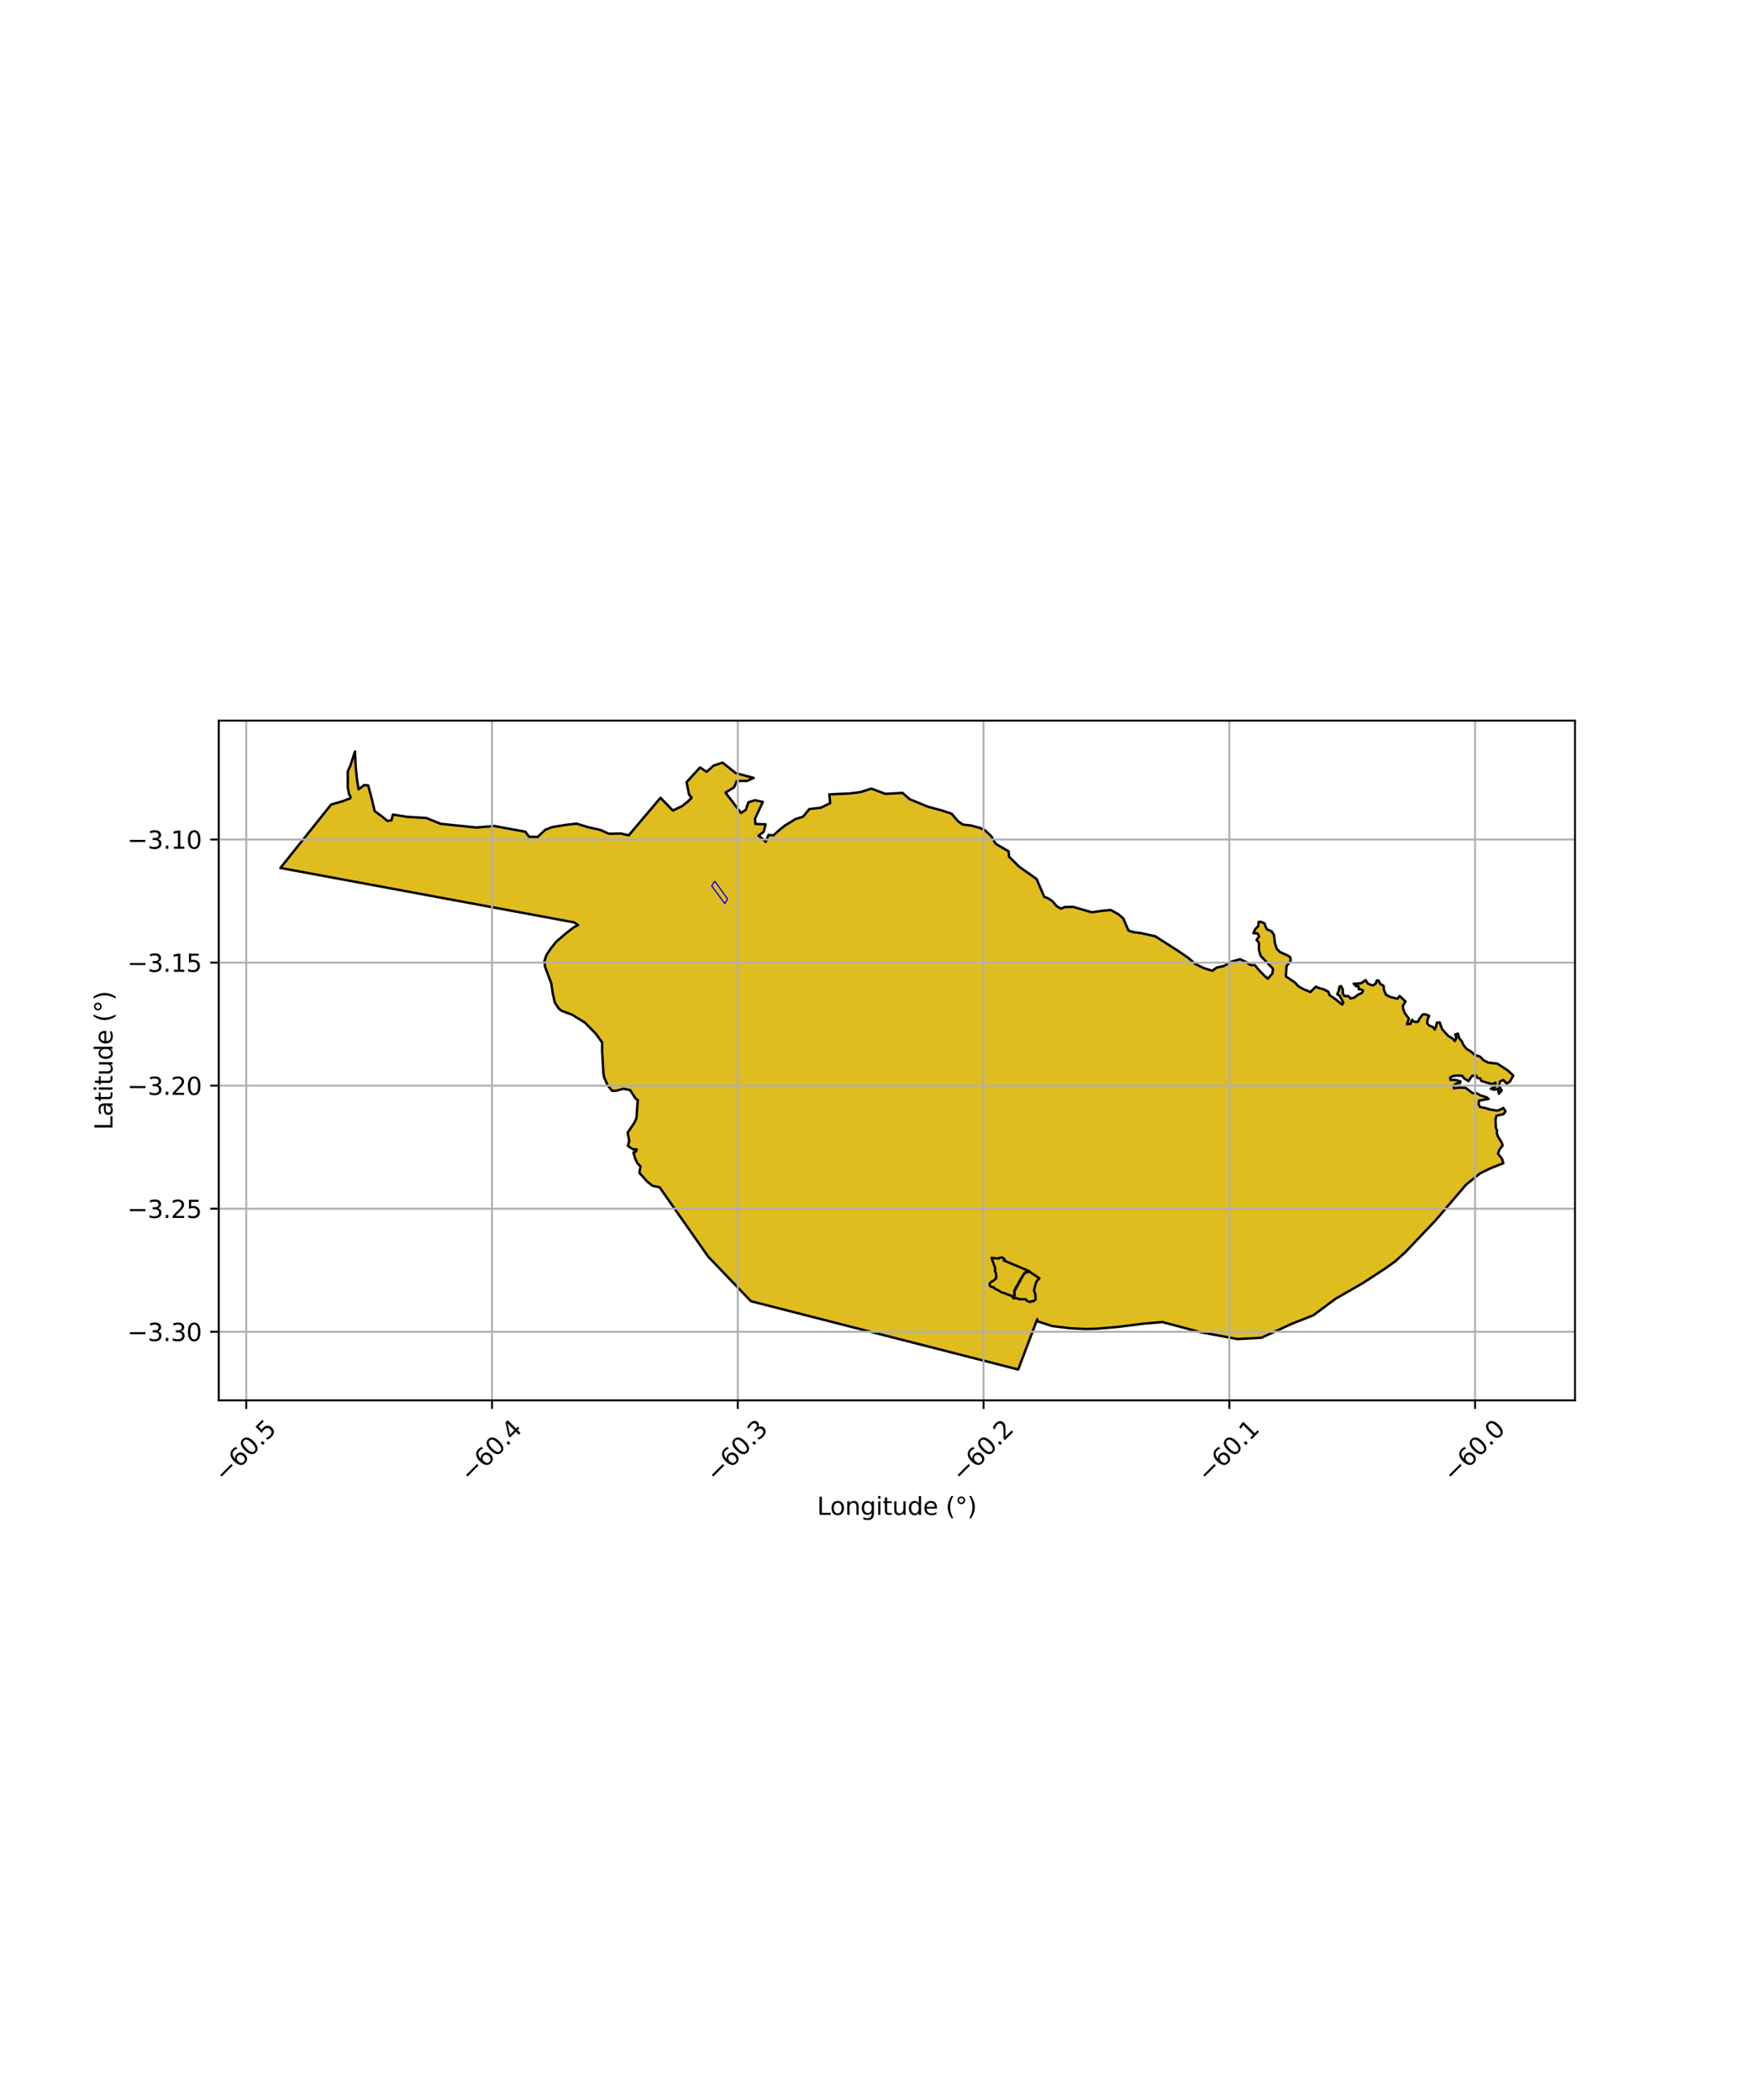 <?xml version="1.0" encoding="utf-8" standalone="no"?>
<!DOCTYPE svg PUBLIC "-//W3C//DTD SVG 1.1//EN"
  "http://www.w3.org/Graphics/SVG/1.1/DTD/svg11.dtd">
<svg xmlns:xlink="http://www.w3.org/1999/xlink" width="720pt" height="864pt" viewBox="0 0 720 864" xmlns="http://www.w3.org/2000/svg" version="1.1">
 <defs>
  <style type="text/css">*{stroke-linejoin: round; stroke-linecap: butt}</style>
 </defs>
 <g id="figure_1">
  <g id="patch_1">
   <path d="M 0 864 
L 720 864 
L 720 0 
L 0 0 
z
" style="fill: #ffffff"/>
  </g>
  <g id="axes_1">
   <g id="patch_2">
    <path d="M 90 576.16 
L 648 576.16 
L 648 296.48 
L 90 296.48 
z
" style="fill: #ffffff"/>
   </g>
   <g id="PatchCollection_1">
    <path d="M 140.969 329.648 
L 144.413 328.328 
L 143.566 326.557 
L 143.1 323.936 
L 143.085 317.382 
L 144.168 314.968 
L 146.056 309.192 
L 146.375 315.909 
L 146.923 320.997 
L 147.544 324.774 
L 149.838 322.995 
L 151.498 323.17 
L 152.915 328.539 
L 154.152 333.703 
L 157.1 335.877 
L 159.447 337.777 
L 161.054 337.464 
L 161.664 335.13 
L 167.408 336.061 
L 175.339 336.531 
L 181.354 338.957 
L 189.505 339.748 
L 195.986 340.463 
L 203.351 339.846 
L 208.01 340.665 
L 211.995 341.426 
L 216.127 342.192 
L 217.669 344.265 
L 221.192 344.334 
L 224.249 341.473 
L 227.079 340.309 
L 232.856 339.365 
L 237.222 338.891 
L 242.32 340.425 
L 246.967 341.449 
L 250.521 343.026 
L 255.499 342.937 
L 258.671 343.685 
L 271.748 328.251 
L 276.842 333.476 
L 280.59 331.693 
L 283.112 329.682 
L 284.563 328.213 
L 283.488 326.828 
L 282.48 321.819 
L 287.997 315.759 
L 290.74 317.558 
L 293.567 315.006 
L 297.283 313.777 
L 302.687 318.067 
L 310.067 320.064 
L 307.367 321.293 
L 303.155 321.304 
L 302.038 323.916 
L 298.496 326.096 
L 304.873 334.484 
L 306.861 333.168 
L 307.925 330.082 
L 310.603 329.227 
L 313.84 329.949 
L 310.623 336.86 
L 310.781 339.018 
L 314.993 339.161 
L 314.235 342.17 
L 312.095 343.795 
L 313.783 345.178 
L 315.012 346.409 
L 316.18 343.55 
L 318.221 343.702 
L 320.59 341.537 
L 322.894 339.699 
L 327.317 336.971 
L 330.4 336.014 
L 332.974 332.87 
L 337.72 332.318 
L 341.552 330.447 
L 341.207 326.829 
L 349.681 326.453 
L 354.091 325.876 
L 358.496 324.457 
L 364.278 326.621 
L 371.333 326.23 
L 374.294 328.833 
L 381.75 331.895 
L 387.421 333.422 
L 391.487 334.764 
L 394.248 337.952 
L 396.166 339.258 
L 399.459 339.635 
L 403.268 340.665 
L 405.284 341.624 
L 407.791 343.984 
L 409.664 347.163 
L 414.966 350.272 
L 415.145 352.439 
L 419.153 356.455 
L 426.496 361.675 
L 429.631 369.004 
L 431.087 369.54 
L 432.928 370.691 
L 434.848 372.922 
L 436.535 373.842 
L 438.217 373.156 
L 441.588 373.135 
L 445.036 374.128 
L 449.174 375.35 
L 453.412 374.735 
L 456.973 374.391 
L 460.036 376.074 
L 462.177 377.898 
L 463.065 379.938 
L 464.28 382.863 
L 466.502 383.551 
L 469.183 383.852 
L 475.309 385.212 
L 484.671 391.21 
L 488.928 394.101 
L 491.73 396.587 
L 495.181 398.273 
L 498.783 399.419 
L 500.54 398.104 
L 503.448 397.479 
L 506.812 395.619 
L 510.237 394.638 
L 512.786 395.911 
L 514.55 397.062 
L 516.311 397.134 
L 517.771 398.903 
L 519.998 401.21 
L 521.61 402.67 
L 523.518 400.506 
L 523.735 398.587 
L 520.901 395.58 
L 518.674 393.273 
L 517.979 390.886 
L 517.97 387.879 
L 516.963 386.698 
L 518.03 385.325 
L 517.374 383.997 
L 515.703 383.951 
L 516.404 382.322 
L 517.674 381.048 
L 517.84 379.352 
L 518.626 379.204 
L 520.272 379.911 
L 520.66 381.213 
L 521.295 382.368 
L 523.193 383.2 
L 524.173 384.672 
L 524.527 388.025 
L 525.28 390.335 
L 526.628 391.702 
L 529.765 393.109 
L 530.918 393.904 
L 530.979 395.349 
L 529.32 397.551 
L 529.156 400.384 
L 529.044 401.714 
L 532.763 404.226 
L 534.145 405.74 
L 536.216 406.948 
L 539.148 408.154 
L 541.382 405.936 
L 542.718 406.539 
L 544.529 407.011 
L 546.513 408.046 
L 547.034 409.432 
L 549.537 411.159 
L 552.213 413.32 
L 552.684 412.451 
L 551.083 409.594 
L 550.177 409.076 
L 550.776 407.687 
L 551.116 405.951 
L 551.718 405.69 
L 552.454 407.032 
L 552.502 408.809 
L 553.151 409.805 
L 554.788 409.843 
L 555.609 410.795 
L 557.115 410.487 
L 558.533 409.399 
L 560.469 408.396 
L 560.811 407.615 
L 560.164 407.14 
L 559.043 407.013 
L 558.911 405.799 
L 557.92 405.715 
L 556.927 404.721 
L 558.778 404.672 
L 560.113 404.495 
L 561.837 403.235 
L 562.697 404.574 
L 563.819 405.178 
L 564.983 405.391 
L 566.143 404.521 
L 566.435 403.424 
L 567.086 403.333 
L 567.91 404.819 
L 569.3 405.659 
L 569.338 407.157 
L 570.248 409.279 
L 572.022 410.19 
L 573.566 410.531 
L 574.947 410.913 
L 575.847 409.787 
L 578.277 412.014 
L 577.152 413.855 
L 577.372 415.285 
L 578.066 416.974 
L 579.665 419.094 
L 579.066 420.614 
L 578.853 421.395 
L 580.317 421.217 
L 580.915 419.586 
L 581.822 420.389 
L 583.33 420.428 
L 584.144 418.951 
L 585.334 417.392 
L 586.394 417.311 
L 587.998 417.957 
L 587.375 419.289 
L 587.165 421.024 
L 587.986 421.932 
L 589.581 422.578 
L 590.316 423.573 
L 590.872 422.14 
L 591.169 420.752 
L 592.319 420.616 
L 593.331 423.434 
L 594.411 424.688 
L 595.793 426.158 
L 597.692 427.323 
L 598.556 428.318 
L 599.198 426.886 
L 598.721 425.629 
L 599.874 425.261 
L 600.362 427.186 
L 601.312 428.223 
L 602.149 429.996 
L 603.3 431.453 
L 605.274 432.679 
L 606.677 433.987 
L 608.976 434.751 
L 610.358 436.211 
L 612.352 437.207 
L 616.003 437.584 
L 620.152 440.271 
L 622.636 442.481 
L 621.185 445.025 
L 619.862 445.814 
L 618.533 444.327 
L 617.131 444.959 
L 616.747 446.843 
L 617.843 448.645 
L 616.678 449.983 
L 616.36 448.022 
L 614.802 448.34 
L 613.397 447.952 
L 615.188 447.084 
L 615.261 445.435 
L 613.86 446.067 
L 611.363 445.368 
L 609.49 444.746 
L 609.019 443.727 
L 607.849 443.495 
L 607.3 442.476 
L 605.664 442.638 
L 604.188 444.761 
L 602.47 443.746 
L 601.609 442.65 
L 599.816 442.498 
L 598.023 442.66 
L 596.622 443.292 
L 596.78 444.312 
L 598.262 444.308 
L 599.432 444.461 
L 600.915 445.006 
L 600.682 445.557 
L 599.28 445.796 
L 598.035 446.663 
L 598.194 447.762 
L 600.376 447.441 
L 603.027 447.59 
L 605.918 449.779 
L 607.555 449.775 
L 609.039 450.634 
L 611.615 451.489 
L 612.474 452.115 
L 609.825 452.594 
L 608.5 452.833 
L 608.348 454.325 
L 608.897 455.422 
L 611.082 455.886 
L 613.189 456.508 
L 615.936 456.939 
L 617.063 456.632 
L 618.507 455.847 
L 619.428 457.264 
L 618.55 458.403 
L 615.66 459.05 
L 615.312 460.648 
L 615.428 463.949 
L 615.938 465.191 
L 615.822 466.113 
L 616.214 467.461 
L 617.773 469.977 
L 618.235 471.253 
L 616.97 472.925 
L 616.305 474.596 
L 618.013 476.864 
L 618.509 478.58 
L 616.708 479.31 
L 613.083 480.73 
L 608.999 482.734 
L 603.168 487.406 
L 590.688 502.04 
L 578.317 515.044 
L 574.098 518.904 
L 569.725 522.009 
L 561.014 527.733 
L 549.452 534.369 
L 540.307 541.163 
L 531.605 544.597 
L 518.951 550.394 
L 509.088 550.917 
L 493.876 548.084 
L 478.182 543.914 
L 470.463 544.599 
L 459.868 545.93 
L 450.87 546.702 
L 446.341 546.777 
L 440.431 546.487 
L 432.926 545.587 
L 426.668 543.565 
L 426.77 542.722 
L 418.913 563.448 
L 308.953 535.353 
L 291.362 516.992 
L 271.375 488.469 
L 268.527 487.911 
L 266.319 486.181 
L 263.052 482.524 
L 263.525 479.919 
L 262.179 478.476 
L 261.216 476.357 
L 260.635 474.14 
L 261.593 473.848 
L 261.973 472.883 
L 260.44 472.887 
L 258.329 471.445 
L 258.899 469.419 
L 258.219 466.045 
L 260.891 462.083 
L 261.845 460.152 
L 262.386 452.587 
L 261.542 452.051 
L 259.252 448.498 
L 256.548 447.943 
L 253.369 448.786 
L 251.791 448.756 
L 250.025 446.539 
L 248.603 443.393 
L 248.26 441.646 
L 247.922 435.706 
L 247.736 432.454 
L 247.748 428.945 
L 245.184 425.356 
L 240.651 420.741 
L 235.393 417.469 
L 231.167 415.909 
L 229.946 415.041 
L 228.263 412.437 
L 227.359 408.415 
L 226.844 404.681 
L 225.386 400.911 
L 224.288 397.849 
L 223.976 395.597 
L 224.764 393.062 
L 226.437 390.491 
L 228.788 387.497 
L 232.816 384.037 
L 236.005 381.569 
L 237.835 380.617 
L 236.723 379.903 
L 236.24 379.498 
L 115.364 357.102 
L 136.23 331.017 
L 140.969 329.648 
M 425.949 528.756 
L 425.95 528.752 
L 426.456 527.21 
L 427.635 525.928 
L 423.537 523.162 
L 422.955 523.339 
L 421.708 523.706 
L 420.972 524.627 
L 420.302 525.86 
L 419.647 526.937 
L 419.031 528.17 
L 418.51 529.161 
L 417.835 530.255 
L 417.424 531.156 
L 417.467 532.105 
L 417.418 532.933 
L 417.189 533.561 
L 417.111 534.193 
L 417.973 534.036 
L 418.796 534.339 
L 419.802 534.539 
L 422.003 534.562 
L 422.464 535.173 
L 423.49 535.594 
L 424.036 535.632 
L 424.419 535.338 
L 425.124 535.417 
L 425.367 535.157 
L 426.039 534.736 
L 425.999 532.685 
L 425.395 530.688 
L 425.558 530.308 
L 425.949 528.756 
M 417.295 531.139 
L 417.723 530.195 
L 418.4 529.097 
L 418.948 528.053 
L 419.517 526.905 
L 420.192 525.796 
L 420.865 524.555 
L 421.634 523.594 
L 422.919 523.216 
L 423.504 523.038 
L 423.495 522.995 
L 412.941 518.571 
L 413.393 518.444 
L 413.393 518.2 
L 412.493 517.426 
L 412.131 517.341 
L 411.501 517.469 
L 410.944 517.613 
L 410.83 517.798 
L 407.947 517.544 
L 409.508 521.953 
L 409.312 522.805 
L 409.425 523.054 
L 409.496 523.349 
L 409.744 523.755 
L 409.86 524.428 
L 409.891 524.96 
L 409.91 525.162 
L 409.798 525.48 
L 409.799 526.011 
L 409.374 526.355 
L 408.526 527.078 
L 407.796 527.388 
L 407.165 528.107 
L 407.089 528.772 
L 407.733 529.365 
L 408.408 529.614 
L 408.87 529.576 
L 408.96 529.927 
L 409.363 530.265 
L 409.752 530.457 
L 410.101 530.512 
L 411.975 531.645 
L 413.767 532.23 
L 414.675 532.66 
L 416.161 533.101 
L 416.99 534.136 
L 417.065 533.531 
L 417.293 532.906 
L 417.34 532.104 
L 417.295 531.139 
" clip-path="url(#p018d65b124)" style="fill: #e0bd1f; stroke: #0000ff; stroke-width: 0.5"/>
    <path d="M 294.073 362.538 
L 299.305 369.799 
L 299.172 370.088 
L 298.22 371.787 
L 292.806 364.478 
L 294.073 362.538 
" clip-path="url(#p018d65b124)" style="fill: #e0bd1f; stroke: #0000ff; stroke-width: 0.5"/>
    <path d="M 425.949 528.756 
L 425.558 530.308 
L 425.395 530.688 
L 425.999 532.685 
L 426.039 534.736 
L 425.367 535.157 
L 425.124 535.417 
L 424.419 535.338 
L 424.036 535.632 
L 423.49 535.594 
L 422.464 535.173 
L 422.003 534.562 
L 419.802 534.539 
L 418.796 534.339 
L 417.973 534.036 
L 417.111 534.193 
L 417.189 533.561 
L 417.418 532.933 
L 417.467 532.105 
L 417.424 531.156 
L 417.835 530.255 
L 418.51 529.161 
L 419.031 528.17 
L 419.647 526.937 
L 420.302 525.86 
L 420.972 524.627 
L 421.708 523.706 
L 422.955 523.339 
L 423.537 523.162 
L 427.635 525.928 
L 426.456 527.21 
L 425.95 528.752 
L 425.949 528.756 
" clip-path="url(#p018d65b124)" style="fill: #e0bd1f; stroke: #0000ff; stroke-width: 0.5"/>
    <path d="M 417.295 531.139 
L 417.34 532.104 
L 417.293 532.906 
L 417.065 533.531 
L 416.99 534.136 
L 416.161 533.101 
L 414.675 532.66 
L 413.767 532.23 
L 411.975 531.645 
L 410.101 530.512 
L 409.752 530.457 
L 409.363 530.265 
L 408.96 529.927 
L 408.87 529.576 
L 408.408 529.614 
L 407.733 529.365 
L 407.089 528.772 
L 407.165 528.107 
L 407.796 527.388 
L 408.526 527.078 
L 409.374 526.355 
L 409.799 526.011 
L 409.798 525.48 
L 409.91 525.162 
L 409.891 524.96 
L 409.86 524.428 
L 409.744 523.755 
L 409.496 523.349 
L 409.425 523.054 
L 409.312 522.805 
L 409.508 521.953 
L 407.947 517.544 
L 410.83 517.798 
L 410.944 517.613 
L 411.501 517.469 
L 412.131 517.341 
L 412.493 517.426 
L 413.393 518.2 
L 413.393 518.444 
L 412.941 518.571 
L 423.495 522.995 
L 423.504 523.038 
L 422.919 523.216 
L 421.634 523.594 
L 420.865 524.555 
L 420.192 525.796 
L 419.517 526.905 
L 418.948 528.053 
L 418.4 529.097 
L 417.723 530.195 
L 417.295 531.139 
" clip-path="url(#p018d65b124)" style="fill: #e0bd1f; stroke: #0000ff; stroke-width: 0.5"/>
   </g>
   <g id="PatchCollection_2">
    <path d="M 144.413 328.328 
L 143.566 326.557 
L 143.1 323.936 
L 143.085 317.382 
L 144.168 314.968 
L 146.056 309.192 
L 146.375 315.909 
L 146.923 320.997 
L 147.544 324.774 
L 149.838 322.995 
L 151.498 323.17 
L 152.915 328.539 
L 154.152 333.703 
L 157.1 335.877 
L 159.447 337.777 
L 161.054 337.464 
L 161.664 335.13 
L 167.408 336.061 
L 175.339 336.531 
L 181.354 338.957 
L 195.986 340.463 
L 203.351 339.846 
L 216.127 342.192 
L 217.669 344.265 
L 221.192 344.334 
L 224.249 341.473 
L 227.079 340.309 
L 232.856 339.365 
L 237.222 338.891 
L 242.32 340.425 
L 246.967 341.449 
L 250.521 343.026 
L 255.499 342.937 
L 258.671 343.685 
L 271.748 328.251 
L 276.842 333.476 
L 280.59 331.693 
L 283.112 329.682 
L 284.563 328.213 
L 283.488 326.828 
L 282.48 321.819 
L 287.997 315.759 
L 290.74 317.558 
L 293.567 315.006 
L 297.283 313.777 
L 302.687 318.067 
L 310.067 320.064 
L 307.367 321.293 
L 303.155 321.304 
L 302.038 323.916 
L 298.496 326.096 
L 304.873 334.484 
L 306.861 333.168 
L 307.925 330.082 
L 310.603 329.227 
L 313.84 329.949 
L 310.623 336.86 
L 310.781 339.018 
L 314.993 339.161 
L 314.235 342.17 
L 312.095 343.795 
L 313.783 345.178 
L 315.012 346.409 
L 316.18 343.55 
L 318.221 343.702 
L 320.59 341.537 
L 322.894 339.699 
L 327.317 336.971 
L 330.4 336.014 
L 332.974 332.87 
L 337.72 332.318 
L 341.552 330.447 
L 341.207 326.829 
L 349.681 326.453 
L 354.091 325.876 
L 358.496 324.457 
L 364.278 326.621 
L 371.333 326.23 
L 374.294 328.833 
L 381.75 331.895 
L 387.421 333.422 
L 391.487 334.764 
L 394.248 337.952 
L 396.166 339.258 
L 399.459 339.635 
L 403.268 340.665 
L 405.284 341.624 
L 407.791 343.984 
L 409.664 347.163 
L 414.966 350.272 
L 415.145 352.439 
L 419.153 356.455 
L 426.496 361.675 
L 429.631 369.004 
L 431.087 369.54 
L 432.928 370.691 
L 434.848 372.922 
L 436.535 373.842 
L 438.217 373.156 
L 441.588 373.135 
L 449.174 375.35 
L 453.412 374.735 
L 456.973 374.391 
L 460.036 376.074 
L 462.177 377.898 
L 464.28 382.863 
L 466.502 383.551 
L 469.183 383.852 
L 475.309 385.212 
L 484.671 391.21 
L 488.928 394.101 
L 491.73 396.587 
L 495.181 398.273 
L 498.783 399.419 
L 500.54 398.104 
L 503.448 397.479 
L 506.812 395.619 
L 510.237 394.638 
L 512.786 395.911 
L 514.55 397.062 
L 516.311 397.134 
L 517.771 398.903 
L 519.998 401.21 
L 521.61 402.67 
L 523.518 400.506 
L 523.735 398.587 
L 518.674 393.273 
L 517.979 390.886 
L 517.97 387.879 
L 516.963 386.698 
L 518.03 385.325 
L 517.374 383.997 
L 515.703 383.951 
L 516.404 382.322 
L 517.674 381.048 
L 517.84 379.352 
L 518.626 379.204 
L 520.272 379.911 
L 520.66 381.213 
L 521.295 382.368 
L 523.193 383.2 
L 524.173 384.672 
L 524.527 388.025 
L 525.28 390.335 
L 526.628 391.702 
L 529.765 393.109 
L 530.918 393.904 
L 530.979 395.349 
L 529.32 397.551 
L 529.044 401.714 
L 532.763 404.226 
L 534.145 405.74 
L 536.216 406.948 
L 539.148 408.154 
L 541.382 405.936 
L 542.718 406.539 
L 544.529 407.011 
L 546.513 408.046 
L 547.034 409.432 
L 549.537 411.159 
L 552.213 413.32 
L 552.684 412.451 
L 551.083 409.594 
L 550.177 409.076 
L 550.776 407.687 
L 551.116 405.951 
L 551.718 405.69 
L 552.454 407.032 
L 552.502 408.809 
L 553.151 409.805 
L 554.788 409.843 
L 555.609 410.795 
L 557.115 410.487 
L 558.533 409.399 
L 560.469 408.396 
L 560.811 407.615 
L 560.164 407.14 
L 559.043 407.013 
L 558.911 405.799 
L 557.92 405.715 
L 556.927 404.721 
L 558.778 404.672 
L 560.113 404.495 
L 561.837 403.235 
L 562.697 404.574 
L 563.819 405.178 
L 564.983 405.391 
L 566.143 404.521 
L 566.435 403.424 
L 567.086 403.333 
L 567.91 404.819 
L 569.3 405.659 
L 569.338 407.157 
L 570.248 409.279 
L 572.022 410.19 
L 574.947 410.913 
L 575.847 409.787 
L 578.277 412.014 
L 577.152 413.855 
L 577.372 415.285 
L 578.066 416.974 
L 579.665 419.094 
L 578.853 421.395 
L 580.317 421.217 
L 580.915 419.586 
L 581.822 420.389 
L 583.33 420.428 
L 584.144 418.951 
L 585.334 417.392 
L 586.394 417.311 
L 587.998 417.957 
L 587.375 419.289 
L 587.165 421.024 
L 587.986 421.932 
L 589.581 422.578 
L 590.316 423.573 
L 590.872 422.14 
L 591.169 420.752 
L 592.319 420.616 
L 593.331 423.434 
L 595.793 426.158 
L 597.692 427.323 
L 598.556 428.318 
L 599.198 426.886 
L 598.721 425.629 
L 599.874 425.261 
L 600.362 427.186 
L 601.312 428.223 
L 602.149 429.996 
L 603.3 431.453 
L 605.274 432.679 
L 606.677 433.987 
L 608.976 434.751 
L 610.358 436.211 
L 612.352 437.207 
L 616.003 437.584 
L 620.152 440.271 
L 622.636 442.481 
L 621.185 445.025 
L 619.862 445.814 
L 618.533 444.327 
L 617.131 444.959 
L 616.747 446.843 
L 617.843 448.645 
L 616.678 449.983 
L 616.36 448.022 
L 614.802 448.34 
L 613.397 447.952 
L 615.188 447.084 
L 615.261 445.435 
L 613.86 446.067 
L 609.49 444.746 
L 609.019 443.727 
L 607.849 443.495 
L 607.3 442.476 
L 605.664 442.638 
L 604.188 444.761 
L 602.47 443.746 
L 601.609 442.65 
L 599.816 442.498 
L 598.023 442.66 
L 596.622 443.292 
L 596.78 444.312 
L 598.262 444.308 
L 599.432 444.461 
L 600.915 445.006 
L 600.682 445.557 
L 599.28 445.796 
L 598.035 446.663 
L 598.194 447.762 
L 600.376 447.441 
L 603.027 447.59 
L 605.918 449.779 
L 607.555 449.775 
L 609.039 450.634 
L 611.615 451.489 
L 612.474 452.115 
L 608.5 452.833 
L 608.348 454.325 
L 608.897 455.422 
L 611.082 455.886 
L 613.189 456.508 
L 615.936 456.939 
L 617.063 456.632 
L 618.507 455.847 
L 619.428 457.264 
L 618.55 458.403 
L 615.66 459.05 
L 615.312 460.648 
L 615.428 463.949 
L 615.938 465.191 
L 615.822 466.113 
L 616.214 467.461 
L 617.773 469.977 
L 618.235 471.253 
L 616.97 472.925 
L 616.305 474.596 
L 618.013 476.864 
L 618.509 478.58 
L 613.083 480.73 
L 608.999 482.734 
L 603.168 487.406 
L 590.688 502.04 
L 578.317 515.044 
L 574.098 518.904 
L 569.725 522.009 
L 561.014 527.733 
L 549.452 534.369 
L 540.307 541.163 
L 531.605 544.597 
L 518.951 550.394 
L 509.088 550.917 
L 493.876 548.084 
L 478.182 543.914 
L 470.463 544.599 
L 459.868 545.93 
L 450.87 546.702 
L 446.341 546.777 
L 440.431 546.487 
L 432.926 545.587 
L 426.668 543.565 
L 426.77 542.722 
L 418.913 563.448 
L 308.953 535.353 
L 291.362 516.992 
L 271.375 488.469 
L 268.527 487.911 
L 266.319 486.181 
L 263.052 482.524 
L 263.525 479.919 
L 262.179 478.476 
L 261.216 476.357 
L 260.635 474.14 
L 261.593 473.848 
L 261.973 472.883 
L 260.44 472.887 
L 258.329 471.445 
L 258.899 469.419 
L 258.219 466.045 
L 260.891 462.083 
L 261.845 460.152 
L 262.386 452.587 
L 261.542 452.051 
L 259.252 448.498 
L 256.548 447.943 
L 253.369 448.786 
L 251.791 448.756 
L 250.025 446.539 
L 248.603 443.393 
L 248.26 441.646 
L 247.736 432.454 
L 247.748 428.945 
L 245.184 425.356 
L 240.651 420.741 
L 235.393 417.469 
L 231.167 415.909 
L 229.946 415.041 
L 228.263 412.437 
L 227.359 408.415 
L 226.844 404.681 
L 224.288 397.849 
L 223.976 395.597 
L 224.764 393.062 
L 226.437 390.491 
L 228.788 387.497 
L 232.816 384.037 
L 236.005 381.569 
L 237.835 380.617 
L 236.24 379.498 
L 115.364 357.102 
L 136.23 331.017 
L 140.969 329.648 
L 144.413 328.328 
M 425.949 528.756 
L 425.95 528.752 
L 426.456 527.21 
L 427.635 525.928 
L 423.537 523.162 
L 421.708 523.706 
L 420.972 524.627 
L 417.424 531.156 
L 417.418 532.933 
L 417.189 533.561 
L 417.111 534.193 
L 417.973 534.036 
L 418.796 534.339 
L 419.802 534.539 
L 422.003 534.562 
L 422.464 535.173 
L 423.49 535.594 
L 424.036 535.632 
L 424.419 535.338 
L 425.124 535.417 
L 425.367 535.157 
L 426.039 534.736 
L 425.999 532.685 
L 425.395 530.688 
L 425.558 530.308 
L 425.949 528.756 
M 417.295 531.139 
L 417.723 530.195 
L 418.948 528.053 
L 419.517 526.905 
L 421.634 523.594 
L 423.495 522.995 
L 412.941 518.571 
L 413.393 518.444 
L 413.393 518.2 
L 412.493 517.426 
L 412.131 517.341 
L 410.944 517.613 
L 410.83 517.798 
L 407.947 517.544 
L 409.508 521.953 
L 409.312 522.805 
L 409.744 523.755 
L 409.91 525.162 
L 409.798 525.48 
L 409.799 526.011 
L 408.526 527.078 
L 407.796 527.388 
L 407.165 528.107 
L 407.089 528.772 
L 407.733 529.365 
L 408.408 529.614 
L 408.87 529.576 
L 408.96 529.927 
L 409.752 530.457 
L 410.101 530.512 
L 411.975 531.645 
L 413.767 532.23 
L 414.675 532.66 
L 416.161 533.101 
L 416.99 534.136 
L 417.065 533.531 
L 417.293 532.906 
L 417.295 531.139 
L 417.295 531.139 
" clip-path="url(#p018d65b124)" style="fill: none; stroke: #000000"/>
   </g>
   <g id="matplotlib.axis_1">
    <g id="xtick_1">
     <g id="line2d_1">
      <path d="M 101.327 576.16 
L 101.327 296.48 
" clip-path="url(#p018d65b124)" style="fill: none; stroke: #b0b0b0; stroke-width: 0.8; stroke-linecap: square"/>
     </g>
     <g id="line2d_2">
      <defs>
       <path id="mf7aae027f3" d="M 0 0 
L 0 3.5 
" style="stroke: #000000; stroke-width: 0.8"/>
      </defs>
      <g>
       <use xlink:href="#mf7aae027f3" x="101.327" y="576.16" style="stroke: #000000; stroke-width: 0.8"/>
      </g>
     </g>
     <g id="text_1">
      <!-- −60.5 -->
      <g transform="translate(92.444 610.203) rotate(-45) scale(0.1 -0.1)">
       <defs>
        <path id="DejaVuSans-2212" d="M 678 2272 
L 4684 2272 
L 4684 1741 
L 678 1741 
L 678 2272 
z
" transform="scale(0.016)"/>
        <path id="DejaVuSans-36" d="M 2113 2584 
Q 1688 2584 1439 2293 
Q 1191 2003 1191 1497 
Q 1191 994 1439 701 
Q 1688 409 2113 409 
Q 2538 409 2786 701 
Q 3034 994 3034 1497 
Q 3034 2003 2786 2293 
Q 2538 2584 2113 2584 
z
M 3366 4563 
L 3366 3988 
Q 3128 4100 2886 4159 
Q 2644 4219 2406 4219 
Q 1781 4219 1451 3797 
Q 1122 3375 1075 2522 
Q 1259 2794 1537 2939 
Q 1816 3084 2150 3084 
Q 2853 3084 3261 2657 
Q 3669 2231 3669 1497 
Q 3669 778 3244 343 
Q 2819 -91 2113 -91 
Q 1303 -91 875 529 
Q 447 1150 447 2328 
Q 447 3434 972 4092 
Q 1497 4750 2381 4750 
Q 2619 4750 2861 4703 
Q 3103 4656 3366 4563 
z
" transform="scale(0.016)"/>
        <path id="DejaVuSans-30" d="M 2034 4250 
Q 1547 4250 1301 3770 
Q 1056 3291 1056 2328 
Q 1056 1369 1301 889 
Q 1547 409 2034 409 
Q 2525 409 2770 889 
Q 3016 1369 3016 2328 
Q 3016 3291 2770 3770 
Q 2525 4250 2034 4250 
z
M 2034 4750 
Q 2819 4750 3233 4129 
Q 3647 3509 3647 2328 
Q 3647 1150 3233 529 
Q 2819 -91 2034 -91 
Q 1250 -91 836 529 
Q 422 1150 422 2328 
Q 422 3509 836 4129 
Q 1250 4750 2034 4750 
z
" transform="scale(0.016)"/>
        <path id="DejaVuSans-2e" d="M 684 794 
L 1344 794 
L 1344 0 
L 684 0 
L 684 794 
z
" transform="scale(0.016)"/>
        <path id="DejaVuSans-35" d="M 691 4666 
L 3169 4666 
L 3169 4134 
L 1269 4134 
L 1269 2991 
Q 1406 3038 1543 3061 
Q 1681 3084 1819 3084 
Q 2600 3084 3056 2656 
Q 3513 2228 3513 1497 
Q 3513 744 3044 326 
Q 2575 -91 1722 -91 
Q 1428 -91 1123 -41 
Q 819 9 494 109 
L 494 744 
Q 775 591 1075 516 
Q 1375 441 1709 441 
Q 2250 441 2565 725 
Q 2881 1009 2881 1497 
Q 2881 1984 2565 2268 
Q 2250 2553 1709 2553 
Q 1456 2553 1204 2497 
Q 953 2441 691 2322 
L 691 4666 
z
" transform="scale(0.016)"/>
       </defs>
       <use xlink:href="#DejaVuSans-2212"/>
       <use xlink:href="#DejaVuSans-36" transform="translate(83.789 0)"/>
       <use xlink:href="#DejaVuSans-30" transform="translate(147.412 0)"/>
       <use xlink:href="#DejaVuSans-2e" transform="translate(211.035 0)"/>
       <use xlink:href="#DejaVuSans-35" transform="translate(242.822 0)"/>
      </g>
     </g>
    </g>
    <g id="xtick_2">
     <g id="line2d_3">
      <path d="M 202.439 576.16 
L 202.439 296.48 
" clip-path="url(#p018d65b124)" style="fill: none; stroke: #b0b0b0; stroke-width: 0.8; stroke-linecap: square"/>
     </g>
     <g id="line2d_4">
      <g>
       <use xlink:href="#mf7aae027f3" x="202.439" y="576.16" style="stroke: #000000; stroke-width: 0.8"/>
      </g>
     </g>
     <g id="text_2">
      <!-- −60.4 -->
      <g transform="translate(193.556 610.203) rotate(-45) scale(0.1 -0.1)">
       <defs>
        <path id="DejaVuSans-34" d="M 2419 4116 
L 825 1625 
L 2419 1625 
L 2419 4116 
z
M 2253 4666 
L 3047 4666 
L 3047 1625 
L 3713 1625 
L 3713 1100 
L 3047 1100 
L 3047 0 
L 2419 0 
L 2419 1100 
L 313 1100 
L 313 1709 
L 2253 4666 
z
" transform="scale(0.016)"/>
       </defs>
       <use xlink:href="#DejaVuSans-2212"/>
       <use xlink:href="#DejaVuSans-36" transform="translate(83.789 0)"/>
       <use xlink:href="#DejaVuSans-30" transform="translate(147.412 0)"/>
       <use xlink:href="#DejaVuSans-2e" transform="translate(211.035 0)"/>
       <use xlink:href="#DejaVuSans-34" transform="translate(242.822 0)"/>
      </g>
     </g>
    </g>
    <g id="xtick_3">
     <g id="line2d_5">
      <path d="M 303.551 576.16 
L 303.551 296.48 
" clip-path="url(#p018d65b124)" style="fill: none; stroke: #b0b0b0; stroke-width: 0.8; stroke-linecap: square"/>
     </g>
     <g id="line2d_6">
      <g>
       <use xlink:href="#mf7aae027f3" x="303.551" y="576.16" style="stroke: #000000; stroke-width: 0.8"/>
      </g>
     </g>
     <g id="text_3">
      <!-- −60.3 -->
      <g transform="translate(294.668 610.203) rotate(-45) scale(0.1 -0.1)">
       <defs>
        <path id="DejaVuSans-33" d="M 2597 2516 
Q 3050 2419 3304 2112 
Q 3559 1806 3559 1356 
Q 3559 666 3084 287 
Q 2609 -91 1734 -91 
Q 1441 -91 1130 -33 
Q 819 25 488 141 
L 488 750 
Q 750 597 1062 519 
Q 1375 441 1716 441 
Q 2309 441 2620 675 
Q 2931 909 2931 1356 
Q 2931 1769 2642 2001 
Q 2353 2234 1838 2234 
L 1294 2234 
L 1294 2753 
L 1863 2753 
Q 2328 2753 2575 2939 
Q 2822 3125 2822 3475 
Q 2822 3834 2567 4026 
Q 2313 4219 1838 4219 
Q 1578 4219 1281 4162 
Q 984 4106 628 3988 
L 628 4550 
Q 988 4650 1302 4700 
Q 1616 4750 1894 4750 
Q 2613 4750 3031 4423 
Q 3450 4097 3450 3541 
Q 3450 3153 3228 2886 
Q 3006 2619 2597 2516 
z
" transform="scale(0.016)"/>
       </defs>
       <use xlink:href="#DejaVuSans-2212"/>
       <use xlink:href="#DejaVuSans-36" transform="translate(83.789 0)"/>
       <use xlink:href="#DejaVuSans-30" transform="translate(147.412 0)"/>
       <use xlink:href="#DejaVuSans-2e" transform="translate(211.035 0)"/>
       <use xlink:href="#DejaVuSans-33" transform="translate(242.822 0)"/>
      </g>
     </g>
    </g>
    <g id="xtick_4">
     <g id="line2d_7">
      <path d="M 404.663 576.16 
L 404.663 296.48 
" clip-path="url(#p018d65b124)" style="fill: none; stroke: #b0b0b0; stroke-width: 0.8; stroke-linecap: square"/>
     </g>
     <g id="line2d_8">
      <g>
       <use xlink:href="#mf7aae027f3" x="404.663" y="576.16" style="stroke: #000000; stroke-width: 0.8"/>
      </g>
     </g>
     <g id="text_4">
      <!-- −60.2 -->
      <g transform="translate(395.78 610.203) rotate(-45) scale(0.1 -0.1)">
       <defs>
        <path id="DejaVuSans-32" d="M 1228 531 
L 3431 531 
L 3431 0 
L 469 0 
L 469 531 
Q 828 903 1448 1529 
Q 2069 2156 2228 2338 
Q 2531 2678 2651 2914 
Q 2772 3150 2772 3378 
Q 2772 3750 2511 3984 
Q 2250 4219 1831 4219 
Q 1534 4219 1204 4116 
Q 875 4013 500 3803 
L 500 4441 
Q 881 4594 1212 4672 
Q 1544 4750 1819 4750 
Q 2544 4750 2975 4387 
Q 3406 4025 3406 3419 
Q 3406 3131 3298 2873 
Q 3191 2616 2906 2266 
Q 2828 2175 2409 1742 
Q 1991 1309 1228 531 
z
" transform="scale(0.016)"/>
       </defs>
       <use xlink:href="#DejaVuSans-2212"/>
       <use xlink:href="#DejaVuSans-36" transform="translate(83.789 0)"/>
       <use xlink:href="#DejaVuSans-30" transform="translate(147.412 0)"/>
       <use xlink:href="#DejaVuSans-2e" transform="translate(211.035 0)"/>
       <use xlink:href="#DejaVuSans-32" transform="translate(242.822 0)"/>
      </g>
     </g>
    </g>
    <g id="xtick_5">
     <g id="line2d_9">
      <path d="M 505.775 576.16 
L 505.775 296.48 
" clip-path="url(#p018d65b124)" style="fill: none; stroke: #b0b0b0; stroke-width: 0.8; stroke-linecap: square"/>
     </g>
     <g id="line2d_10">
      <g>
       <use xlink:href="#mf7aae027f3" x="505.775" y="576.16" style="stroke: #000000; stroke-width: 0.8"/>
      </g>
     </g>
     <g id="text_5">
      <!-- −60.1 -->
      <g transform="translate(496.892 610.203) rotate(-45) scale(0.1 -0.1)">
       <defs>
        <path id="DejaVuSans-31" d="M 794 531 
L 1825 531 
L 1825 4091 
L 703 3866 
L 703 4441 
L 1819 4666 
L 2450 4666 
L 2450 531 
L 3481 531 
L 3481 0 
L 794 0 
L 794 531 
z
" transform="scale(0.016)"/>
       </defs>
       <use xlink:href="#DejaVuSans-2212"/>
       <use xlink:href="#DejaVuSans-36" transform="translate(83.789 0)"/>
       <use xlink:href="#DejaVuSans-30" transform="translate(147.412 0)"/>
       <use xlink:href="#DejaVuSans-2e" transform="translate(211.035 0)"/>
       <use xlink:href="#DejaVuSans-31" transform="translate(242.822 0)"/>
      </g>
     </g>
    </g>
    <g id="xtick_6">
     <g id="line2d_11">
      <path d="M 606.887 576.16 
L 606.887 296.48 
" clip-path="url(#p018d65b124)" style="fill: none; stroke: #b0b0b0; stroke-width: 0.8; stroke-linecap: square"/>
     </g>
     <g id="line2d_12">
      <g>
       <use xlink:href="#mf7aae027f3" x="606.887" y="576.16" style="stroke: #000000; stroke-width: 0.8"/>
      </g>
     </g>
     <g id="text_6">
      <!-- −60.0 -->
      <g transform="translate(598.003 610.203) rotate(-45) scale(0.1 -0.1)">
       <use xlink:href="#DejaVuSans-2212"/>
       <use xlink:href="#DejaVuSans-36" transform="translate(83.789 0)"/>
       <use xlink:href="#DejaVuSans-30" transform="translate(147.412 0)"/>
       <use xlink:href="#DejaVuSans-2e" transform="translate(211.035 0)"/>
       <use xlink:href="#DejaVuSans-30" transform="translate(242.822 0)"/>
      </g>
     </g>
    </g>
    <g id="text_7">
     <!-- Longitude (°) -->
     <g transform="translate(336.14 623.272) scale(0.1 -0.1)">
      <defs>
       <path id="DejaVuSans-4c" d="M 628 4666 
L 1259 4666 
L 1259 531 
L 3531 531 
L 3531 0 
L 628 0 
L 628 4666 
z
" transform="scale(0.016)"/>
       <path id="DejaVuSans-6f" d="M 1959 3097 
Q 1497 3097 1228 2736 
Q 959 2375 959 1747 
Q 959 1119 1226 758 
Q 1494 397 1959 397 
Q 2419 397 2687 759 
Q 2956 1122 2956 1747 
Q 2956 2369 2687 2733 
Q 2419 3097 1959 3097 
z
M 1959 3584 
Q 2709 3584 3137 3096 
Q 3566 2609 3566 1747 
Q 3566 888 3137 398 
Q 2709 -91 1959 -91 
Q 1206 -91 779 398 
Q 353 888 353 1747 
Q 353 2609 779 3096 
Q 1206 3584 1959 3584 
z
" transform="scale(0.016)"/>
       <path id="DejaVuSans-6e" d="M 3513 2113 
L 3513 0 
L 2938 0 
L 2938 2094 
Q 2938 2591 2744 2837 
Q 2550 3084 2163 3084 
Q 1697 3084 1428 2787 
Q 1159 2491 1159 1978 
L 1159 0 
L 581 0 
L 581 3500 
L 1159 3500 
L 1159 2956 
Q 1366 3272 1645 3428 
Q 1925 3584 2291 3584 
Q 2894 3584 3203 3211 
Q 3513 2838 3513 2113 
z
" transform="scale(0.016)"/>
       <path id="DejaVuSans-67" d="M 2906 1791 
Q 2906 2416 2648 2759 
Q 2391 3103 1925 3103 
Q 1463 3103 1205 2759 
Q 947 2416 947 1791 
Q 947 1169 1205 825 
Q 1463 481 1925 481 
Q 2391 481 2648 825 
Q 2906 1169 2906 1791 
z
M 3481 434 
Q 3481 -459 3084 -895 
Q 2688 -1331 1869 -1331 
Q 1566 -1331 1297 -1286 
Q 1028 -1241 775 -1147 
L 775 -588 
Q 1028 -725 1275 -790 
Q 1522 -856 1778 -856 
Q 2344 -856 2625 -561 
Q 2906 -266 2906 331 
L 2906 616 
Q 2728 306 2450 153 
Q 2172 0 1784 0 
Q 1141 0 747 490 
Q 353 981 353 1791 
Q 353 2603 747 3093 
Q 1141 3584 1784 3584 
Q 2172 3584 2450 3431 
Q 2728 3278 2906 2969 
L 2906 3500 
L 3481 3500 
L 3481 434 
z
" transform="scale(0.016)"/>
       <path id="DejaVuSans-69" d="M 603 3500 
L 1178 3500 
L 1178 0 
L 603 0 
L 603 3500 
z
M 603 4863 
L 1178 4863 
L 1178 4134 
L 603 4134 
L 603 4863 
z
" transform="scale(0.016)"/>
       <path id="DejaVuSans-74" d="M 1172 4494 
L 1172 3500 
L 2356 3500 
L 2356 3053 
L 1172 3053 
L 1172 1153 
Q 1172 725 1289 603 
Q 1406 481 1766 481 
L 2356 481 
L 2356 0 
L 1766 0 
Q 1100 0 847 248 
Q 594 497 594 1153 
L 594 3053 
L 172 3053 
L 172 3500 
L 594 3500 
L 594 4494 
L 1172 4494 
z
" transform="scale(0.016)"/>
       <path id="DejaVuSans-75" d="M 544 1381 
L 544 3500 
L 1119 3500 
L 1119 1403 
Q 1119 906 1312 657 
Q 1506 409 1894 409 
Q 2359 409 2629 706 
Q 2900 1003 2900 1516 
L 2900 3500 
L 3475 3500 
L 3475 0 
L 2900 0 
L 2900 538 
Q 2691 219 2414 64 
Q 2138 -91 1772 -91 
Q 1169 -91 856 284 
Q 544 659 544 1381 
z
M 1991 3584 
L 1991 3584 
z
" transform="scale(0.016)"/>
       <path id="DejaVuSans-64" d="M 2906 2969 
L 2906 4863 
L 3481 4863 
L 3481 0 
L 2906 0 
L 2906 525 
Q 2725 213 2448 61 
Q 2172 -91 1784 -91 
Q 1150 -91 751 415 
Q 353 922 353 1747 
Q 353 2572 751 3078 
Q 1150 3584 1784 3584 
Q 2172 3584 2448 3432 
Q 2725 3281 2906 2969 
z
M 947 1747 
Q 947 1113 1208 752 
Q 1469 391 1925 391 
Q 2381 391 2643 752 
Q 2906 1113 2906 1747 
Q 2906 2381 2643 2742 
Q 2381 3103 1925 3103 
Q 1469 3103 1208 2742 
Q 947 2381 947 1747 
z
" transform="scale(0.016)"/>
       <path id="DejaVuSans-65" d="M 3597 1894 
L 3597 1613 
L 953 1613 
Q 991 1019 1311 708 
Q 1631 397 2203 397 
Q 2534 397 2845 478 
Q 3156 559 3463 722 
L 3463 178 
Q 3153 47 2828 -22 
Q 2503 -91 2169 -91 
Q 1331 -91 842 396 
Q 353 884 353 1716 
Q 353 2575 817 3079 
Q 1281 3584 2069 3584 
Q 2775 3584 3186 3129 
Q 3597 2675 3597 1894 
z
M 3022 2063 
Q 3016 2534 2758 2815 
Q 2500 3097 2075 3097 
Q 1594 3097 1305 2825 
Q 1016 2553 972 2059 
L 3022 2063 
z
" transform="scale(0.016)"/>
       <path id="DejaVuSans-20" transform="scale(0.016)"/>
       <path id="DejaVuSans-28" d="M 1984 4856 
Q 1566 4138 1362 3434 
Q 1159 2731 1159 2009 
Q 1159 1288 1364 580 
Q 1569 -128 1984 -844 
L 1484 -844 
Q 1016 -109 783 600 
Q 550 1309 550 2009 
Q 550 2706 781 3412 
Q 1013 4119 1484 4856 
L 1984 4856 
z
" transform="scale(0.016)"/>
       <path id="DejaVuSans-b0" d="M 1600 4347 
Q 1350 4347 1178 4173 
Q 1006 4000 1006 3750 
Q 1006 3503 1178 3333 
Q 1350 3163 1600 3163 
Q 1850 3163 2022 3333 
Q 2194 3503 2194 3750 
Q 2194 3997 2020 4172 
Q 1847 4347 1600 4347 
z
M 1600 4750 
Q 1800 4750 1984 4673 
Q 2169 4597 2303 4453 
Q 2447 4313 2519 4134 
Q 2591 3956 2591 3750 
Q 2591 3338 2302 3052 
Q 2013 2766 1594 2766 
Q 1172 2766 890 3047 
Q 609 3328 609 3750 
Q 609 4169 896 4459 
Q 1184 4750 1600 4750 
z
" transform="scale(0.016)"/>
       <path id="DejaVuSans-29" d="M 513 4856 
L 1013 4856 
Q 1481 4119 1714 3412 
Q 1947 2706 1947 2009 
Q 1947 1309 1714 600 
Q 1481 -109 1013 -844 
L 513 -844 
Q 928 -128 1133 580 
Q 1338 1288 1338 2009 
Q 1338 2731 1133 3434 
Q 928 4138 513 4856 
z
" transform="scale(0.016)"/>
      </defs>
      <use xlink:href="#DejaVuSans-4c"/>
      <use xlink:href="#DejaVuSans-6f" transform="translate(53.963 0)"/>
      <use xlink:href="#DejaVuSans-6e" transform="translate(115.145 0)"/>
      <use xlink:href="#DejaVuSans-67" transform="translate(178.523 0)"/>
      <use xlink:href="#DejaVuSans-69" transform="translate(242 0)"/>
      <use xlink:href="#DejaVuSans-74" transform="translate(269.783 0)"/>
      <use xlink:href="#DejaVuSans-75" transform="translate(308.992 0)"/>
      <use xlink:href="#DejaVuSans-64" transform="translate(372.371 0)"/>
      <use xlink:href="#DejaVuSans-65" transform="translate(435.848 0)"/>
      <use xlink:href="#DejaVuSans-20" transform="translate(497.371 0)"/>
      <use xlink:href="#DejaVuSans-28" transform="translate(529.158 0)"/>
      <use xlink:href="#DejaVuSans-b0" transform="translate(568.172 0)"/>
      <use xlink:href="#DejaVuSans-29" transform="translate(618.172 0)"/>
     </g>
    </g>
   </g>
   <g id="matplotlib.axis_2">
    <g id="ytick_1">
     <g id="line2d_13">
      <path d="M 90 547.936 
L 648 547.936 
" clip-path="url(#p018d65b124)" style="fill: none; stroke: #b0b0b0; stroke-width: 0.8; stroke-linecap: square"/>
     </g>
     <g id="line2d_14">
      <defs>
       <path id="m7a20efdba4" d="M 0 0 
L -3.5 0 
" style="stroke: #000000; stroke-width: 0.8"/>
      </defs>
      <g>
       <use xlink:href="#m7a20efdba4" x="90" y="547.936" style="stroke: #000000; stroke-width: 0.8"/>
      </g>
     </g>
     <g id="text_8">
      <!-- −3.30 -->
      <g transform="translate(52.355 551.735) scale(0.1 -0.1)">
       <use xlink:href="#DejaVuSans-2212"/>
       <use xlink:href="#DejaVuSans-33" transform="translate(83.789 0)"/>
       <use xlink:href="#DejaVuSans-2e" transform="translate(147.412 0)"/>
       <use xlink:href="#DejaVuSans-33" transform="translate(179.199 0)"/>
       <use xlink:href="#DejaVuSans-30" transform="translate(242.822 0)"/>
      </g>
     </g>
    </g>
    <g id="ytick_2">
     <g id="line2d_15">
      <path d="M 90 497.301 
L 648 497.301 
" clip-path="url(#p018d65b124)" style="fill: none; stroke: #b0b0b0; stroke-width: 0.8; stroke-linecap: square"/>
     </g>
     <g id="line2d_16">
      <g>
       <use xlink:href="#m7a20efdba4" x="90" y="497.301" style="stroke: #000000; stroke-width: 0.8"/>
      </g>
     </g>
     <g id="text_9">
      <!-- −3.25 -->
      <g transform="translate(52.355 501.1) scale(0.1 -0.1)">
       <use xlink:href="#DejaVuSans-2212"/>
       <use xlink:href="#DejaVuSans-33" transform="translate(83.789 0)"/>
       <use xlink:href="#DejaVuSans-2e" transform="translate(147.412 0)"/>
       <use xlink:href="#DejaVuSans-32" transform="translate(179.199 0)"/>
       <use xlink:href="#DejaVuSans-35" transform="translate(242.822 0)"/>
      </g>
     </g>
    </g>
    <g id="ytick_3">
     <g id="line2d_17">
      <path d="M 90 446.667 
L 648 446.667 
" clip-path="url(#p018d65b124)" style="fill: none; stroke: #b0b0b0; stroke-width: 0.8; stroke-linecap: square"/>
     </g>
     <g id="line2d_18">
      <g>
       <use xlink:href="#m7a20efdba4" x="90" y="446.667" style="stroke: #000000; stroke-width: 0.8"/>
      </g>
     </g>
     <g id="text_10">
      <!-- −3.20 -->
      <g transform="translate(52.355 450.466) scale(0.1 -0.1)">
       <use xlink:href="#DejaVuSans-2212"/>
       <use xlink:href="#DejaVuSans-33" transform="translate(83.789 0)"/>
       <use xlink:href="#DejaVuSans-2e" transform="translate(147.412 0)"/>
       <use xlink:href="#DejaVuSans-32" transform="translate(179.199 0)"/>
       <use xlink:href="#DejaVuSans-30" transform="translate(242.822 0)"/>
      </g>
     </g>
    </g>
    <g id="ytick_4">
     <g id="line2d_19">
      <path d="M 90 396.032 
L 648 396.032 
" clip-path="url(#p018d65b124)" style="fill: none; stroke: #b0b0b0; stroke-width: 0.8; stroke-linecap: square"/>
     </g>
     <g id="line2d_20">
      <g>
       <use xlink:href="#m7a20efdba4" x="90" y="396.032" style="stroke: #000000; stroke-width: 0.8"/>
      </g>
     </g>
     <g id="text_11">
      <!-- −3.15 -->
      <g transform="translate(52.355 399.832) scale(0.1 -0.1)">
       <use xlink:href="#DejaVuSans-2212"/>
       <use xlink:href="#DejaVuSans-33" transform="translate(83.789 0)"/>
       <use xlink:href="#DejaVuSans-2e" transform="translate(147.412 0)"/>
       <use xlink:href="#DejaVuSans-31" transform="translate(179.199 0)"/>
       <use xlink:href="#DejaVuSans-35" transform="translate(242.822 0)"/>
      </g>
     </g>
    </g>
    <g id="ytick_5">
     <g id="line2d_21">
      <path d="M 90 345.398 
L 648 345.398 
" clip-path="url(#p018d65b124)" style="fill: none; stroke: #b0b0b0; stroke-width: 0.8; stroke-linecap: square"/>
     </g>
     <g id="line2d_22">
      <g>
       <use xlink:href="#m7a20efdba4" x="90" y="345.398" style="stroke: #000000; stroke-width: 0.8"/>
      </g>
     </g>
     <g id="text_12">
      <!-- −3.10 -->
      <g transform="translate(52.355 349.197) scale(0.1 -0.1)">
       <use xlink:href="#DejaVuSans-2212"/>
       <use xlink:href="#DejaVuSans-33" transform="translate(83.789 0)"/>
       <use xlink:href="#DejaVuSans-2e" transform="translate(147.412 0)"/>
       <use xlink:href="#DejaVuSans-31" transform="translate(179.199 0)"/>
       <use xlink:href="#DejaVuSans-30" transform="translate(242.822 0)"/>
      </g>
     </g>
    </g>
    <g id="text_13">
     <!-- Latitude (°) -->
     <g transform="translate(46.275 464.89) rotate(-90) scale(0.1 -0.1)">
      <defs>
       <path id="DejaVuSans-61" d="M 2194 1759 
Q 1497 1759 1228 1600 
Q 959 1441 959 1056 
Q 959 750 1161 570 
Q 1363 391 1709 391 
Q 2188 391 2477 730 
Q 2766 1069 2766 1631 
L 2766 1759 
L 2194 1759 
z
M 3341 1997 
L 3341 0 
L 2766 0 
L 2766 531 
Q 2569 213 2275 61 
Q 1981 -91 1556 -91 
Q 1019 -91 701 211 
Q 384 513 384 1019 
Q 384 1609 779 1909 
Q 1175 2209 1959 2209 
L 2766 2209 
L 2766 2266 
Q 2766 2663 2505 2880 
Q 2244 3097 1772 3097 
Q 1472 3097 1187 3025 
Q 903 2953 641 2809 
L 641 3341 
Q 956 3463 1253 3523 
Q 1550 3584 1831 3584 
Q 2591 3584 2966 3190 
Q 3341 2797 3341 1997 
z
" transform="scale(0.016)"/>
      </defs>
      <use xlink:href="#DejaVuSans-4c"/>
      <use xlink:href="#DejaVuSans-61" transform="translate(55.713 0)"/>
      <use xlink:href="#DejaVuSans-74" transform="translate(116.992 0)"/>
      <use xlink:href="#DejaVuSans-69" transform="translate(156.201 0)"/>
      <use xlink:href="#DejaVuSans-74" transform="translate(183.984 0)"/>
      <use xlink:href="#DejaVuSans-75" transform="translate(223.193 0)"/>
      <use xlink:href="#DejaVuSans-64" transform="translate(286.572 0)"/>
      <use xlink:href="#DejaVuSans-65" transform="translate(350.049 0)"/>
      <use xlink:href="#DejaVuSans-20" transform="translate(411.572 0)"/>
      <use xlink:href="#DejaVuSans-28" transform="translate(443.359 0)"/>
      <use xlink:href="#DejaVuSans-b0" transform="translate(482.373 0)"/>
      <use xlink:href="#DejaVuSans-29" transform="translate(532.373 0)"/>
     </g>
    </g>
   </g>
   <g id="patch_3">
    <path d="M 90 576.16 
L 90 296.48 
" style="fill: none; stroke: #000000; stroke-width: 0.8; stroke-linejoin: miter; stroke-linecap: square"/>
   </g>
   <g id="patch_4">
    <path d="M 648 576.16 
L 648 296.48 
" style="fill: none; stroke: #000000; stroke-width: 0.8; stroke-linejoin: miter; stroke-linecap: square"/>
   </g>
   <g id="patch_5">
    <path d="M 90 576.16 
L 648 576.16 
" style="fill: none; stroke: #000000; stroke-width: 0.8; stroke-linejoin: miter; stroke-linecap: square"/>
   </g>
   <g id="patch_6">
    <path d="M 90 296.48 
L 648 296.48 
" style="fill: none; stroke: #000000; stroke-width: 0.8; stroke-linejoin: miter; stroke-linecap: square"/>
   </g>
  </g>
 </g>
 <defs>
  <clipPath id="p018d65b124">
   <rect x="90" y="296.48" width="558" height="279.681"/>
  </clipPath>
 </defs>
</svg>
